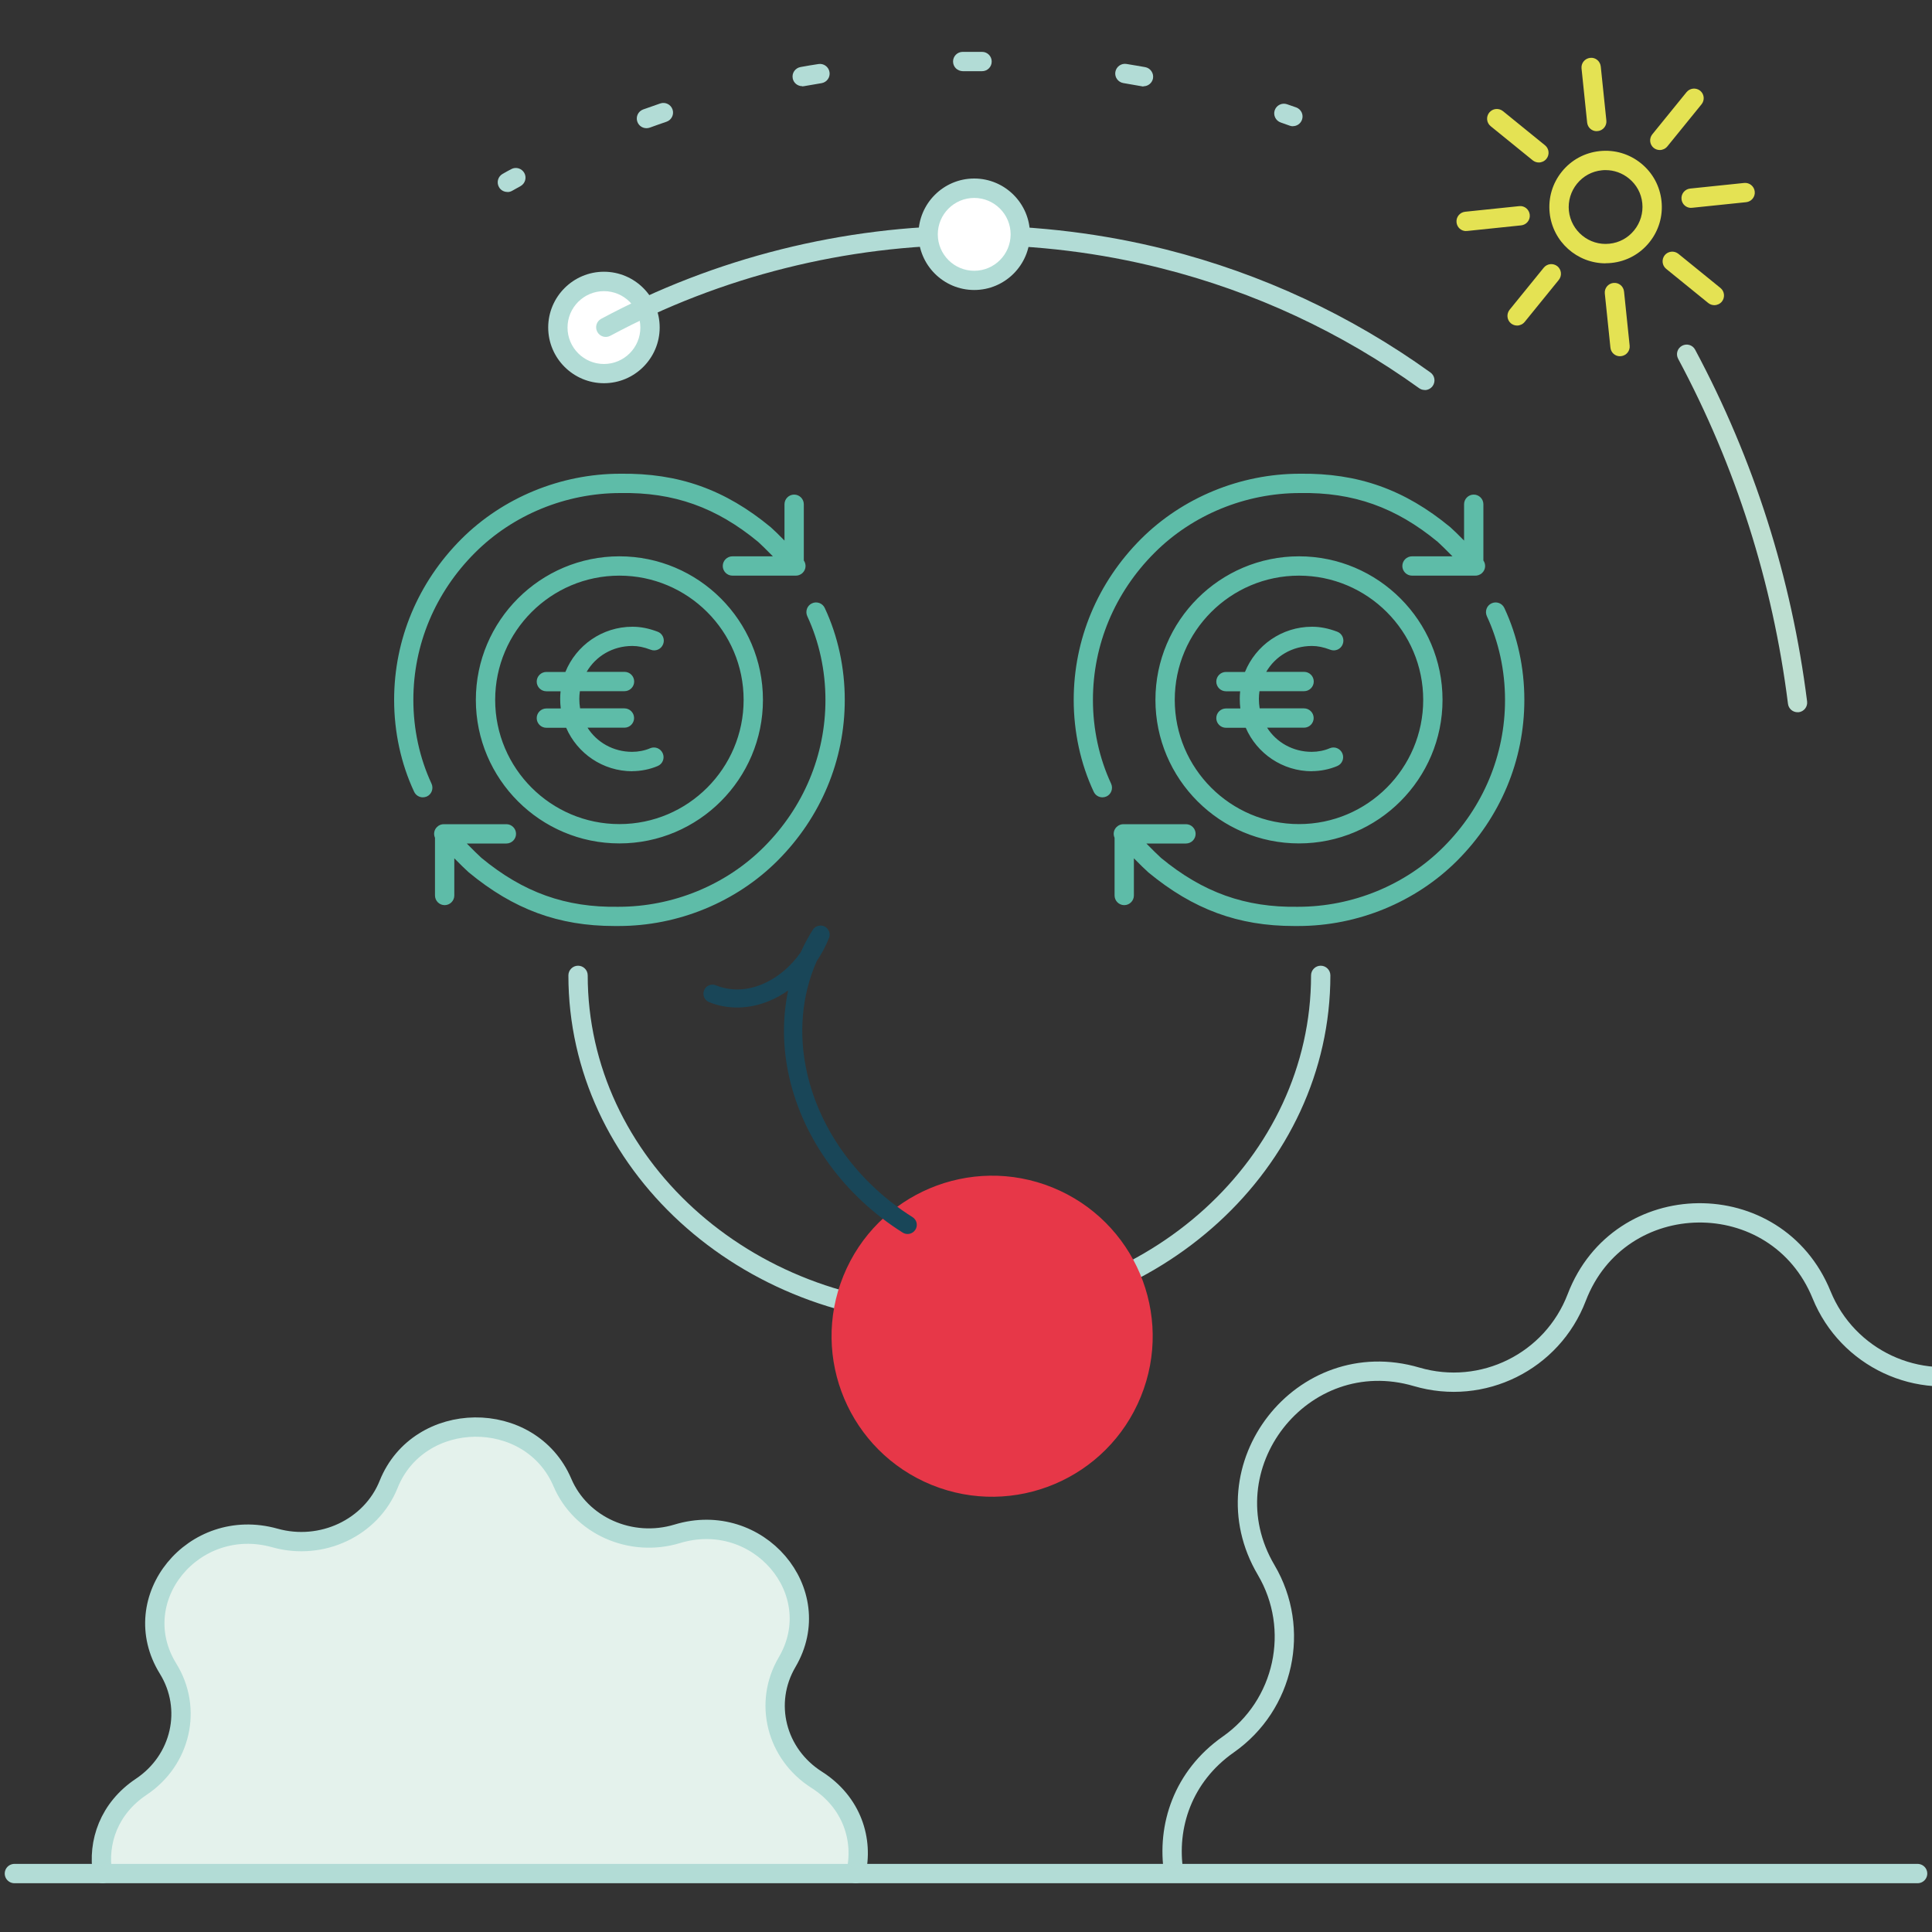 <?xml version="1.0" encoding="UTF-8"?> <svg xmlns="http://www.w3.org/2000/svg" id="Livello_1" viewBox="0 0 200 200"><rect x="0" y="0" width="200" height="200" fill="#333333" stroke="none"/><defs><style>.cls-1{fill:#fff;}.cls-2{fill:#e73748;}.cls-3{fill:#e4e253;}.cls-4{fill:#e4f2ec;}.cls-5{fill:#b2dcd6;}.cls-6{fill:#bddfd1;}.cls-7{fill:#194658;}.cls-8{fill:#5ebca8;}.cls-9{fill:none;stroke:#b2dcd6;stroke-linecap:round;stroke-linejoin:round;stroke-width:2px;}</style></defs><path class="cls-4" d="m88.59,193.95c.83-3.46-.37-7.37-4.05-9.71-4.2-2.67-5.53-7.97-3.06-12.17,4.29-7.3-3.01-15.83-11.37-13.29-4.81,1.46-9.99-.85-11.89-5.31-3.31-7.75-14.86-7.62-17.99.19-1.8,4.49-6.93,6.91-11.77,5.55h0c-8.42-2.36-15.52,6.32-11.06,13.53,2.56,4.14,1.35,9.47-2.78,12.23-3.34,2.23-4.54,5.75-4,8.98"></path><path class="cls-9" d="m88.59,193.95c.83-3.46-.37-7.37-4.05-9.71-4.2-2.67-5.53-7.97-3.06-12.17,4.29-7.3-3.01-15.83-11.37-13.29-4.81,1.46-9.99-.85-11.89-5.31-3.31-7.75-14.86-7.62-17.99.19-1.8,4.49-6.93,6.91-11.77,5.55h0c-8.42-2.36-15.52,6.32-11.06,13.53,2.56,4.14,1.35,9.47-2.78,12.23-3.34,2.23-4.54,5.75-4,8.98"></path><path class="cls-9" d="m231.36,193.85c1.16-5.12-.52-10.88-5.71-14.35-5.91-3.95-7.79-11.78-4.31-17.98,6.04-10.78-4.24-23.39-16.02-19.64-6.77,2.16-14.07-1.26-16.75-7.84-4.66-11.45-20.93-11.27-25.35.28-2.54,6.64-9.75,10.21-16.57,8.21-11.86-3.49-21.86,9.34-15.58,19.99,3.61,6.12,1.9,13.99-3.92,18.07-4.71,3.3-6.4,8.49-5.64,13.27"></path><line class="cls-9" x1="1.49" y1="193.95" x2="198.51" y2="193.95"></line><path class="cls-6" d="m186.08,73.73c-.5,0-.93-.37-.99-.88-1.58-12.55-5.4-24.56-11.37-35.71-.26-.49-.08-1.09.41-1.35.49-.26,1.09-.08,1.35.41,6.08,11.37,9.98,23.61,11.59,36.41.07.55-.32,1.05-.87,1.12-.04,0-.08,0-.13,0Z"></path><path class="cls-5" d="m118.37,8.95c-.06,0-.12,0-.18-.02-.63-.11-1.26-.22-1.9-.33-.54-.09-.92-.6-.83-1.15.09-.54.6-.92,1.15-.83.65.1,1.29.22,1.94.33.54.1.9.62.81,1.16-.09.48-.51.82-.98.82Z"></path><path class="cls-3" d="m167.7,36.88c-.51,0-.94-.38-.99-.9l-.58-5.59c-.06-.55.34-1.04.89-1.1.56-.06,1.04.34,1.1.89l.58,5.59c.06.55-.34,1.04-.89,1.1-.04,0-.07,0-.1,0Zm-10.65-3.18c-.22,0-.44-.07-.63-.22-.43-.35-.49-.98-.15-1.41l3.54-4.36c.35-.43.98-.49,1.41-.15.43.35.49.98.15,1.41l-3.54,4.36c-.2.24-.49.37-.78.37Zm20.42-2.11c-.22,0-.44-.07-.63-.22l-4.36-3.54c-.43-.35-.49-.98-.15-1.41.35-.43.98-.49,1.41-.15l4.36,3.54c.43.35.49.98.15,1.41-.2.24-.49.37-.78.37Zm-11.26-4.33c-2.94,0-5.48-2.23-5.79-5.23-.16-1.55.29-3.06,1.27-4.27.98-1.21,2.37-1.96,3.92-2.12,1.55-.16,3.06.29,4.27,1.27,1.21.98,1.96,2.37,2.12,3.92.16,1.55-.29,3.06-1.27,4.27-.98,1.21-2.37,1.96-3.92,2.12-.2.02-.4.03-.6.03Zm.01-9.65c-.13,0-.27,0-.4.02-1.02.1-1.93.6-2.57,1.39-.64.79-.94,1.79-.84,2.8.22,2.1,2.11,3.63,4.19,3.41,1.02-.1,1.93-.6,2.57-1.39.64-.79.94-1.79.84-2.8h0c-.1-1.02-.6-1.93-1.39-2.57-.69-.56-1.53-.86-2.4-.86Zm-14.45,6.31c-.51,0-.94-.38-.99-.9-.06-.55.34-1.04.89-1.1l5.59-.58c.55-.07,1.04.34,1.1.89.06.55-.34,1.04-.89,1.1l-5.59.58s-.07,0-.1,0Zm23.29-2.4c-.51,0-.94-.38-.99-.9-.06-.55.34-1.04.89-1.1l5.59-.58c.55-.06,1.04.34,1.1.89.06.55-.34,1.04-.89,1.1l-5.59.58s-.07,0-.1,0Zm-15.76-4.7c-.22,0-.44-.07-.63-.22l-4.36-3.54c-.43-.35-.49-.98-.14-1.41s.98-.49,1.41-.15l4.36,3.54c.43.35.49.98.14,1.41-.2.24-.49.37-.78.37Zm12.52-1.29c-.22,0-.44-.07-.63-.22-.43-.35-.49-.98-.14-1.41l3.54-4.36c.35-.43.98-.49,1.41-.15.43.35.49.98.14,1.41l-3.54,4.36c-.2.24-.49.37-.78.37Zm-6.53-1.95c-.51,0-.94-.38-.99-.9l-.58-5.59c-.06-.55.34-1.04.89-1.1.55-.07,1.04.34,1.1.89l.58,5.59c.06.55-.34,1.04-.89,1.1-.04,0-.07,0-.1,0Z"></path><path class="cls-1" d="m67.28,33.9c0,2.63-2.13,4.77-4.77,4.77s-4.77-2.13-4.77-4.77,2.13-4.77,4.77-4.77,4.77,2.13,4.77,4.77"></path><path class="cls-5" d="m62.52,39.67c-3.18,0-5.77-2.59-5.77-5.77s2.59-5.77,5.77-5.77,5.77,2.59,5.77,5.77-2.59,5.77-5.77,5.77Zm0-9.53c-2.08,0-3.77,1.69-3.77,3.77s1.69,3.77,3.77,3.77,3.77-1.69,3.77-3.77-1.69-3.77-3.77-3.77Z"></path><path class="cls-5" d="m147.48,40.37c-.2,0-.41-.06-.58-.19-8.07-5.8-17.03-9.97-26.65-12.4t0,0c-6.35-1.61-12.93-2.42-19.55-2.42-13.1,0-26.08,3.25-37.52,9.4-.49.26-1.09.08-1.35-.41-.26-.49-.08-1.09.41-1.35,11.73-6.3,25.03-9.64,38.47-9.64,6.79,0,13.53.84,20.04,2.48h0c9.86,2.5,19.06,6.78,27.33,12.72.45.32.55.95.23,1.4-.2.27-.5.42-.81.42Z"></path><path class="cls-5" d="m66.92,13.27c-.41,0-.79-.25-.94-.66-.19-.52.08-1.09.6-1.28.59-.21,1.18-.42,1.77-.62.52-.18,1.09.1,1.27.62.18.52-.1,1.09-.62,1.27-.58.2-1.16.4-1.73.61-.11.04-.23.06-.34.06Zm16.12-4.35c-.47,0-.9-.34-.98-.82-.1-.54.26-1.06.81-1.16.61-.11,1.23-.22,1.85-.31.54-.09,1.06.28,1.15.83s-.28,1.06-.83,1.15c-.61.1-1.21.2-1.81.31-.06.01-.12.02-.18.02Z"></path><path class="cls-5" d="m52.52,19.87c-.35,0-.69-.18-.87-.51-.27-.48-.1-1.09.38-1.36.29-.17.59-.33.89-.49.49-.27,1.09-.08,1.36.4.26.48.09,1.09-.4,1.36-.29.16-.58.32-.86.48-.16.09-.32.13-.49.13Zm81.33-6.8c-.11,0-.23-.02-.34-.06-.31-.11-.62-.22-.93-.33-.52-.18-.8-.75-.62-1.27s.75-.8,1.27-.62c.32.11.64.22.95.33.52.19.79.76.6,1.28-.15.41-.53.66-.94.66Zm-32.19-5.7h-.01c-.66,0-1.32,0-1.98,0-.58-.02-1-.44-1.01-.99s.44-1.01.99-1.01c.67,0,1.35,0,2.02,0,.55,0,1,.46.99,1.01,0,.55-.45.99-1,.99Z"></path><path class="cls-1" d="m105.61,24.26c0,2.63-2.14,4.77-4.77,4.77s-4.77-2.13-4.77-4.77,2.13-4.77,4.77-4.77,4.77,2.13,4.77,4.77"></path><path class="cls-5" d="m100.85,30.02c-3.18,0-5.77-2.59-5.77-5.77s2.59-5.77,5.77-5.77,5.77,2.59,5.77,5.77-2.59,5.77-5.77,5.77Zm0-9.53c-2.08,0-3.77,1.69-3.77,3.77s1.69,3.77,3.77,3.77,3.77-1.69,3.77-3.77-1.69-3.77-3.77-3.77Z"></path><path class="cls-8" d="m63.6,95.86c-5.77,0-10.43-1.72-15.06-5.54-.31-.27-.91-.86-1.51-1.47v3.85c0,.55-.45,1-1,1s-1-.45-1-1v-5.97c-.17-.38-.1-.83.22-1.13.2-.2.46-.29.74-.28.01,0,.03,0,.04,0h6.39c.55,0,1,.45,1,1s-.45,1-1,1h-4.1c.63.64,1.24,1.24,1.52,1.49,4.33,3.57,8.7,5.15,14.18,5.06,5.64,0,11.13-2.25,15.06-6.19,4.11-4.11,6.37-9.51,6.37-15.22,0-3.04-.65-6.03-1.88-8.67-.23-.5-.02-1.1.48-1.33.5-.24,1.1-.02,1.33.48,1.36,2.9,2.07,6.19,2.07,9.51,0,6.25-2.47,12.15-6.95,16.64-4.3,4.3-10.3,6.77-16.46,6.77-.14,0-.29,0-.43,0Zm.52-8.55c-8.19,0-14.86-6.67-14.86-14.86s6.67-14.86,14.86-14.86,14.86,6.67,14.86,14.86-6.67,14.86-14.86,14.86Zm0-27.72c-7.09,0-12.86,5.77-12.86,12.86s5.77,12.86,12.86,12.86,12.86-5.77,12.86-12.86-5.77-12.86-12.86-12.86Zm-20.34,22.95c-.38,0-.74-.21-.91-.58-1.36-2.9-2.07-6.19-2.07-9.51,0-6.25,2.47-12.15,6.95-16.64,4.3-4.3,10.3-6.77,16.46-6.77,6.03-.08,10.84,1.62,15.58,5.54.3.26.85.8,1.42,1.38v-3.76c0-.55.45-1,1-1s1,.45,1,1v5.82c.28.4.23.95-.13,1.29-.22.21-.5.3-.78.28-.03,0-.06,0-.09,0h-6.39c-.55,0-1-.45-1-1s.45-1,1-1h4.19c-.63-.64-1.24-1.24-1.52-1.49-4.33-3.58-8.75-5.16-14.27-5.06-5.64,0-11.13,2.25-15.06,6.19-4.11,4.11-6.37,9.51-6.37,15.22,0,3.04.65,6.03,1.88,8.67.23.5.02,1.1-.48,1.33-.14.06-.28.09-.42.09Zm21.69-2.7c-3.07,0-5.71-1.85-6.86-4.5h-2.05c-.55,0-1-.45-1-1s.45-1,1-1h1.49c-.04-.32-.06-.65-.06-.98,0-.27.01-.54.04-.8h-1.47c-.55,0-1-.45-1-1s.45-1,1-1h1.97c1.11-2.74,3.8-4.68,6.94-4.68.84,0,1.67.16,2.6.51.52.19.78.77.58,1.29s-.77.78-1.29.58c-.71-.27-1.3-.39-1.9-.39-2.04,0-3.79,1.06-4.73,2.68h3.92c.55,0,1,.45,1,1s-.45,1-1,1h-4.62c-.04.26-.06.53-.06.8,0,.34.03.66.08.98h4.59c.55,0,1,.45,1,1s-.45,1-1,1h-3.82c.96,1.51,2.66,2.5,4.62,2.5.63,0,1.31-.13,1.86-.37.51-.22,1.09.02,1.31.53.22.51-.02,1.1-.53,1.31-.8.34-1.74.53-2.64.53Z"></path><path class="cls-8" d="m133.95,95.86c-5.77,0-10.43-1.72-15.06-5.54-.31-.27-.91-.86-1.51-1.47v3.85c0,.55-.45,1-1,1s-1-.45-1-1v-5.97c-.17-.38-.1-.83.22-1.13.21-.2.46-.29.74-.28.01,0,.03,0,.04,0h6.39c.55,0,1,.45,1,1s-.45,1-1,1h-4.1c.63.64,1.24,1.24,1.52,1.49,4.33,3.57,8.71,5.15,14.18,5.06,5.64,0,11.13-2.25,15.06-6.19,4.11-4.11,6.37-9.51,6.37-15.22,0-3.04-.65-6.03-1.88-8.67-.23-.5-.02-1.1.48-1.33.5-.24,1.1-.02,1.33.48,1.36,2.9,2.07,6.19,2.07,9.51,0,6.25-2.47,12.15-6.95,16.64-4.3,4.3-10.3,6.77-16.46,6.77-.14,0-.29,0-.43,0Zm.52-8.55c-8.19,0-14.86-6.67-14.86-14.86s6.67-14.86,14.86-14.86,14.86,6.67,14.86,14.86-6.67,14.86-14.86,14.86Zm0-27.72c-7.09,0-12.86,5.77-12.86,12.86s5.77,12.86,12.86,12.86,12.86-5.77,12.86-12.86-5.77-12.86-12.86-12.86Zm-20.34,22.95c-.38,0-.74-.21-.91-.58-1.36-2.9-2.07-6.19-2.07-9.51,0-6.25,2.47-12.15,6.95-16.64,4.3-4.3,10.3-6.77,16.46-6.77,6.01-.08,10.84,1.62,15.58,5.54.3.26.85.8,1.42,1.38v-3.76c0-.55.45-1,1-1s1,.45,1,1v5.82c.28.4.23.95-.13,1.29-.22.21-.5.3-.78.28-.03,0-.06,0-.09,0h-6.39c-.55,0-1-.45-1-1s.45-1,1-1h4.19c-.63-.64-1.24-1.24-1.52-1.49-4.33-3.58-8.76-5.16-14.27-5.06-5.64,0-11.13,2.25-15.06,6.19-4.11,4.11-6.37,9.51-6.37,15.22,0,3.04.65,6.03,1.88,8.67.23.5.02,1.1-.48,1.33-.14.06-.28.09-.42.09Zm21.69-2.7c-3.07,0-5.71-1.85-6.86-4.5h-2.05c-.55,0-1-.45-1-1s.45-1,1-1h1.49c-.04-.32-.06-.65-.06-.98,0-.27.01-.54.04-.8h-1.47c-.55,0-1-.45-1-1s.45-1,1-1h1.97c1.11-2.74,3.8-4.68,6.94-4.68.84,0,1.67.16,2.6.51.52.19.78.77.58,1.29-.19.52-.77.78-1.29.58-.71-.27-1.3-.39-1.9-.39-2.04,0-3.79,1.06-4.73,2.68h3.92c.55,0,1,.45,1,1s-.45,1-1,1h-4.62c-.04.26-.06.53-.06.8,0,.34.03.66.08.98h4.59c.55,0,1,.45,1,1s-.45,1-1,1h-3.82c.96,1.51,2.66,2.5,4.62,2.5.63,0,1.31-.13,1.86-.37.51-.22,1.09.02,1.31.53.22.51-.02,1.1-.53,1.31-.8.34-1.74.53-2.64.53Z"></path><path class="cls-5" d="m98.28,137.12c-21.75,0-39.44-16.22-39.44-36.15,0-.55.45-1,1-1s1,.45,1,1c0,18.83,16.79,34.15,37.44,34.15s37.44-15.32,37.44-34.15c0-.55.45-1,1-1s1,.45,1,1c0,19.93-17.69,36.15-39.44,36.15Z"></path><path class="cls-2" d="m118.1,144.58c-3.46,8.5-13.15,12.59-21.65,9.14-8.5-3.46-12.6-13.15-9.14-21.65,3.46-8.5,13.15-12.59,21.65-9.14,8.5,3.46,12.6,13.15,9.14,21.65"></path><path class="cls-7" d="m94.62,127.47c-.3.3-.79.37-1.17.13-6.01-3.78-10.29-9.65-11.75-16.09-.69-3.05-.72-6.1-.11-8.98-.61.43-1.25.79-1.92,1.07-2.1.88-4.32.93-6.27.14-.48-.2-.71-.75-.51-1.23.19-.48.75-.71,1.22-.51,1.51.61,3.18.57,4.83-.13,1.54-.65,2.91-1.8,3.95-3.29.36-.8.77-1.57,1.24-2.31.04-.07.09-.14.16-.2.1-.1.23-.17.36-.21.13-.04.27-.06.41-.04.1.01.21.04.31.09.1.05.19.12.26.2.09.1.16.22.21.35.04.13.06.27.04.41-.01.08-.03.17-.07.25-.34.85-.77,1.64-1.26,2.37-1.56,3.53-1.92,7.56-1,11.6,1.35,5.96,5.33,11.39,10.92,14.91.44.28.57.86.29,1.3-.04.06-.08.11-.13.16Z"></path></svg> 